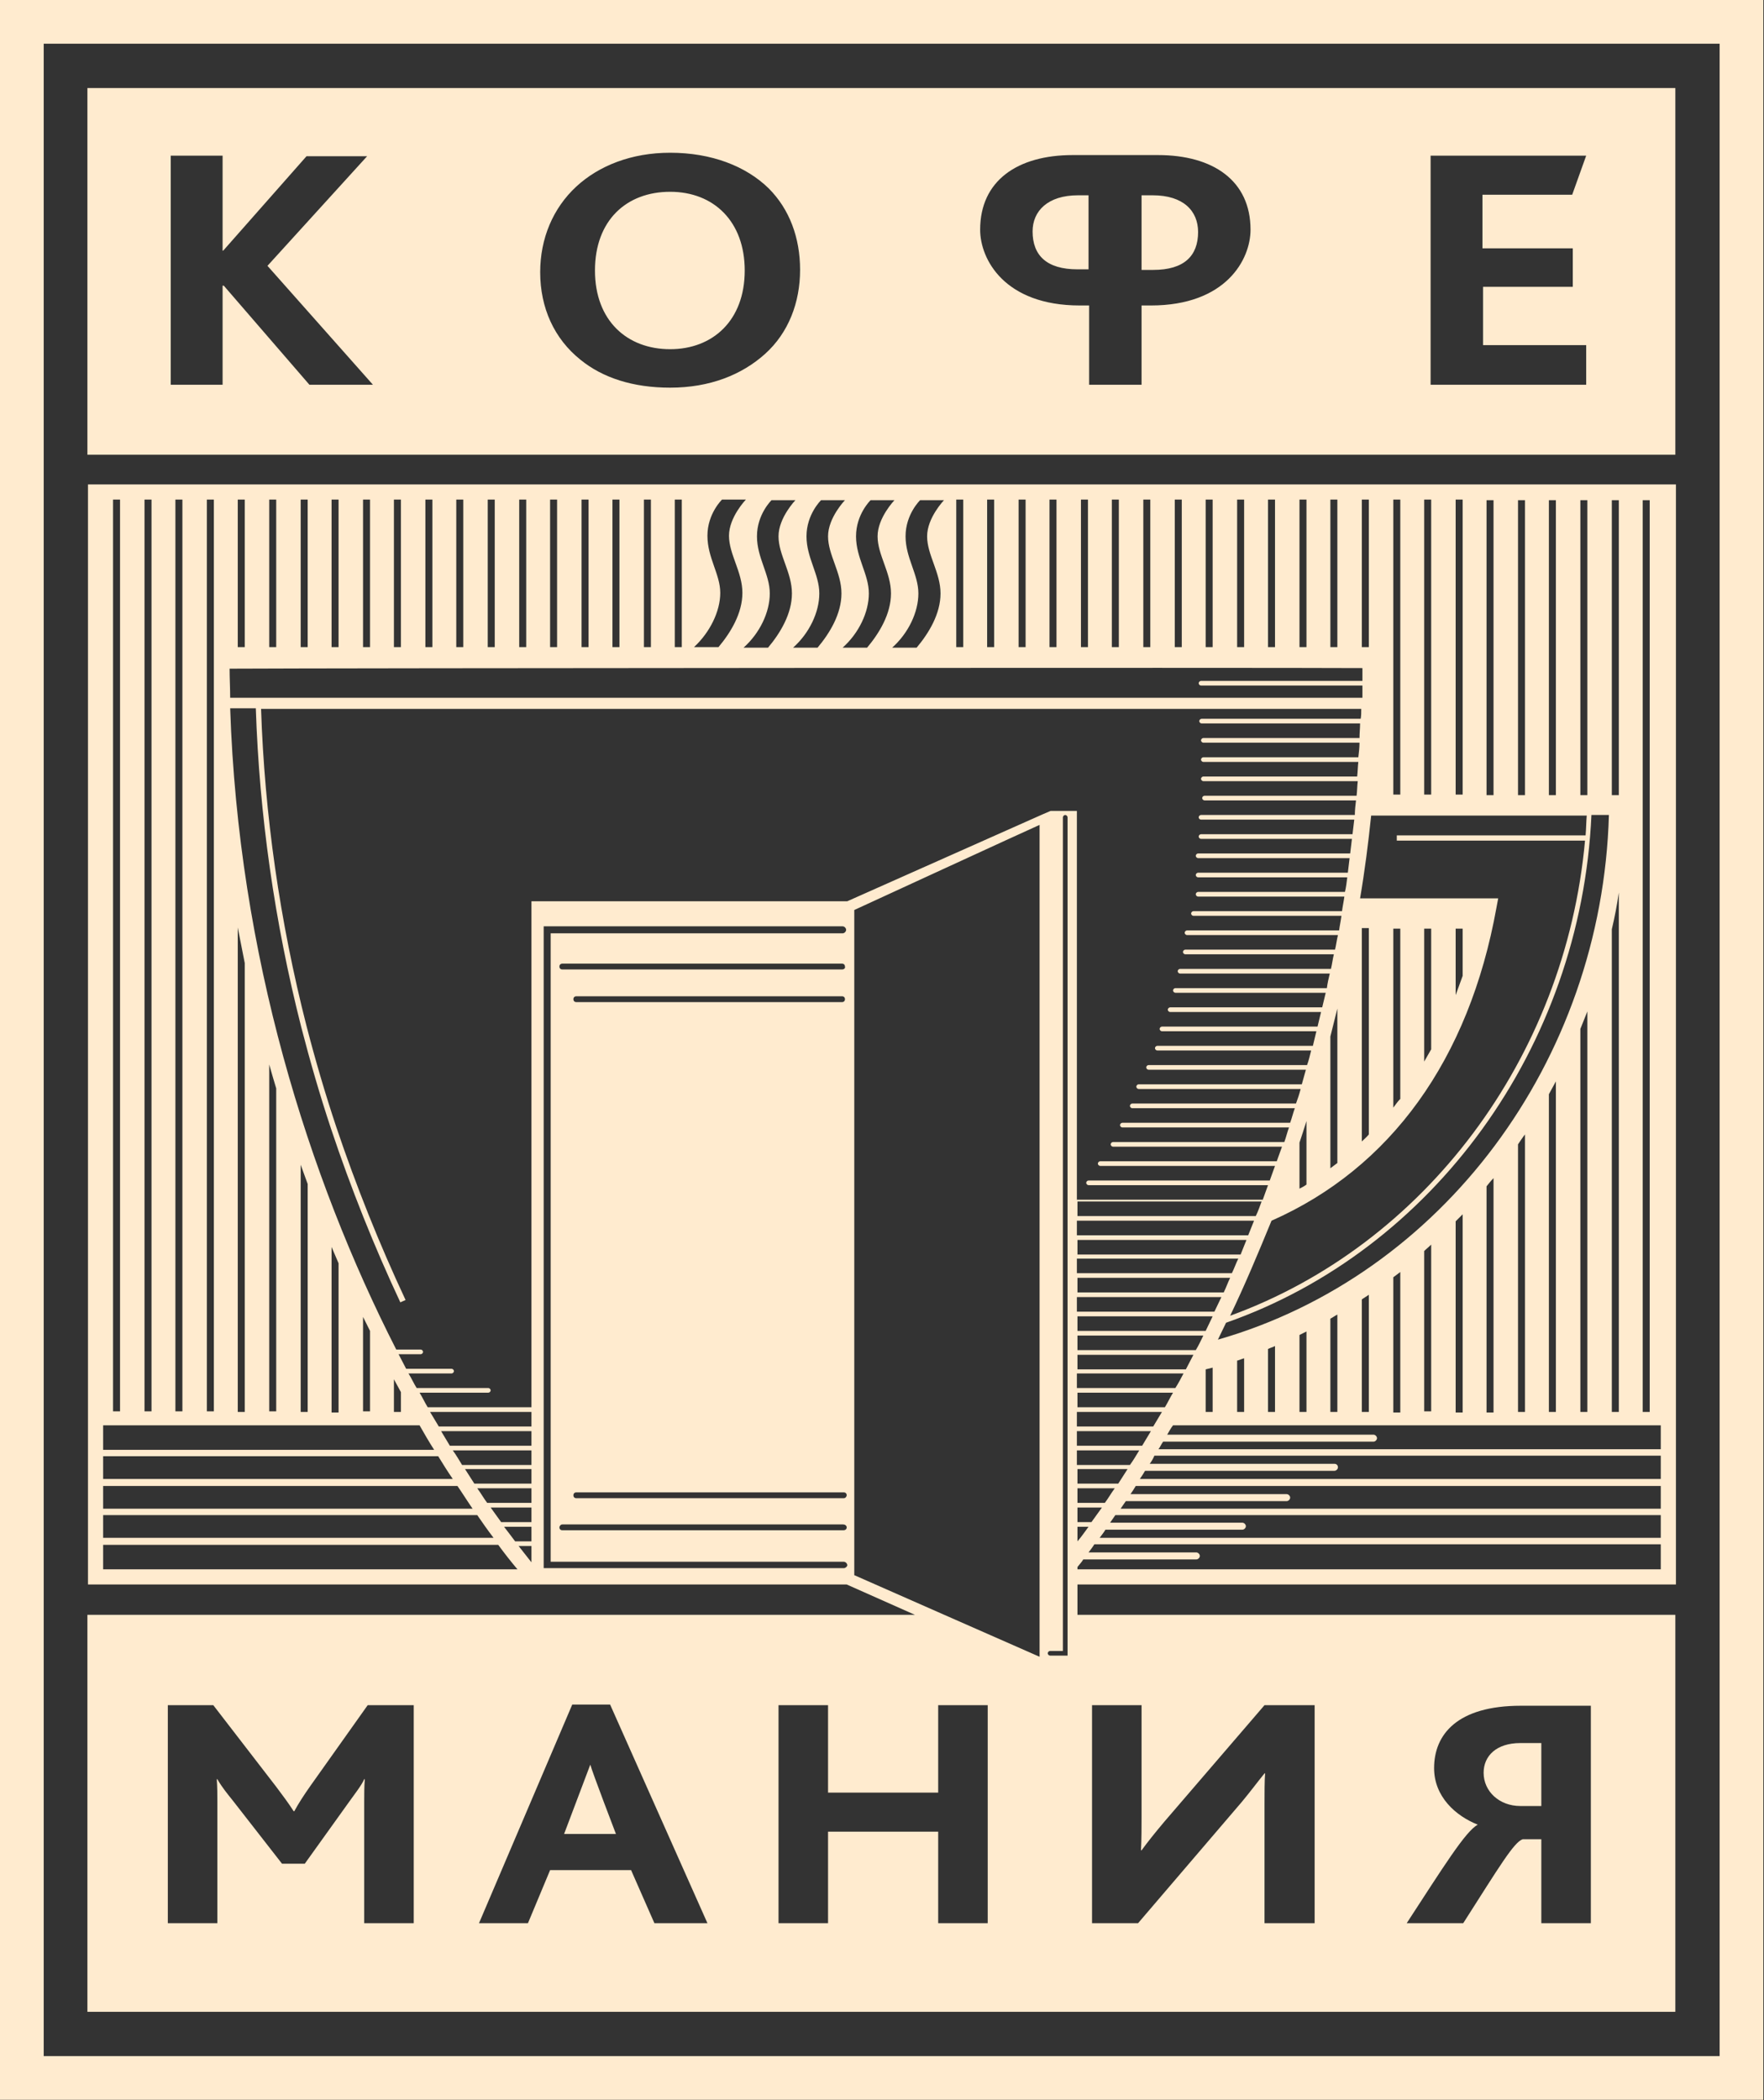 <?xml version="1.0" encoding="UTF-8"?> <svg xmlns="http://www.w3.org/2000/svg" width="794" height="945" viewBox="0 0 794 945" fill="none"><rect x="0" y="0" width="794" height="945" fill="#333333" stroke="none"/><g clip-path="url(#clip0_755_844)"><path fill-rule="evenodd" clip-rule="evenodd" d="M0 0V944.782H793.701V0H0ZM774.029 925.11H19.672V19.672H774.029V925.11ZM464.784 104.131C464.784 114.884 471.08 121.18 484.981 121.18H489.965V87.868H485.243C471.604 87.868 464.784 94.95 464.784 104.131ZM301.638 86.294C281.966 86.294 267.802 99.147 267.802 121.704C267.802 144.262 282.228 157.114 301.638 157.114C320.785 157.114 335.211 144.262 335.211 121.704C335.211 99.672 321.31 86.294 301.638 86.294ZM667.8 797.635C667.8 806.029 674.882 812.586 684.324 812.586H693.767V784.258H684.324C673.57 784.258 667.8 790.029 667.8 797.635ZM754.357 39.606H39.344V204.589H754.094V39.606H754.357ZM139.278 173.114L100.721 128.524H100.196V173.114H76.852V70.032H100.196V112.786H100.458L137.966 70.295H165.245L120.393 119.606L167.868 173.114H139.278ZM344.392 159.212C333.9 168.655 319.474 174.425 301.638 174.425C284.851 174.425 271.212 169.966 261.244 161.835C249.441 152.393 243.146 138.491 243.146 122.491C243.146 107.278 248.917 93.639 259.408 83.934C269.638 74.492 284.326 68.721 301.638 68.721C320.261 68.721 335.736 74.754 345.965 84.721C355.408 94.163 360.129 107.016 360.129 121.442C360.129 136.131 354.883 149.77 344.392 159.212ZM518.03 137.442H513.833V173.114H490.227V137.442H486.03C452.194 137.442 441.178 116.721 441.178 103.344C441.178 81.311 457.965 69.77 482.883 69.77L521.178 69.77C546.096 69.77 562.882 81.311 562.882 103.344C562.882 116.721 551.866 137.442 518.03 137.442ZM707.931 111.475V129.049H667.537V155.278H713.963V173.114H643.931V70.032H713.963L707.668 87.606H667.275V111.737H707.931V111.475ZM265.703 793.963L253.9 825.176H277.245C277.245 825.176 266.49 797.111 265.703 793.963ZM518.817 87.868H513.833V121.442H519.079C532.981 121.442 539.276 115.147 539.276 104.393C539.276 94.95 532.718 87.868 518.817 87.868ZM754.357 726.554H484.981V712.914H754.357V217.966H39.606V712.914H381.113L411.801 726.554H39.344V905.176H754.094V726.554H754.357ZM747.537 706.095H484.981V705.046C485.768 703.996 486.817 702.947 487.604 701.636H538.489C539.276 701.636 540.063 700.849 540.063 700.062C540.063 699.275 539.276 698.488 538.489 698.488H489.965C490.752 697.439 491.801 696.127 492.588 694.816L747.537 694.816V706.095ZM564.456 549.243C563.669 551.342 562.62 553.702 561.833 555.801L484.719 555.8V549.243L564.456 549.243ZM484.981 547.145V540.587H567.866C567.079 542.686 566.292 545.046 565.243 547.145H484.981ZM561.046 557.899C560.259 559.997 559.21 562.358 558.423 564.456H484.981V557.899H561.046ZM557.374 566.292C556.325 568.391 555.538 570.751 554.489 572.85L484.719 572.849V566.292L557.374 566.292ZM553.702 574.948C552.653 577.046 551.866 579.407 550.817 581.505H484.981V574.948H553.702ZM549.767 583.604C548.718 585.702 547.669 588.063 546.62 590.161L484.719 590.161V583.603L549.767 583.604ZM545.833 592.259C544.784 594.358 543.735 596.718 542.686 598.817H484.981V592.259H545.833ZM545.833 615.341V635.275H542.686V616.128C543.735 615.866 544.784 615.603 545.833 615.341ZM541.637 600.915C540.587 603.013 539.538 605.374 538.227 607.473L484.981 607.472V600.915L541.637 600.915ZM537.177 609.571C536.128 611.669 534.817 614.03 533.768 616.128H484.981V609.571H537.177ZM532.718 617.964C531.669 620.062 530.358 622.423 529.046 624.522H484.719V617.964H532.718ZM527.997 626.62C526.686 628.718 525.637 631.079 524.325 633.177H484.981V626.62H527.997ZM523.014 635.275C521.702 637.374 520.391 639.735 519.079 641.833H484.719V635.275H523.014ZM518.03 643.931C516.718 646.029 515.407 648.39 514.096 650.488H484.719V643.931H518.03ZM512.784 652.587C511.473 654.685 510.161 657.046 508.588 659.144H484.719V652.587H512.784ZM507.538 660.98C506.227 663.078 504.653 665.439 503.342 667.537H484.981V660.98H507.538ZM501.768 669.636C500.194 671.734 498.883 674.095 497.309 676.193H484.981V669.636H501.768ZM495.997 678.292C494.423 680.39 492.85 682.751 491.276 684.849L484.981 684.849V678.291L495.997 678.292ZM747.537 691.931H494.948C495.735 690.882 496.785 689.57 497.571 688.259H559.21C559.997 688.259 560.784 687.472 560.784 686.685C560.784 685.898 559.997 685.111 559.21 685.111H499.669C500.456 684.062 501.243 682.75 502.03 681.701H747.537V691.931ZM747.537 678.816H504.391C505.178 677.767 505.965 676.456 506.751 675.407H579.145C579.931 675.407 580.718 674.62 580.718 673.833C580.718 673.046 579.931 672.259 579.145 672.259H508.85C509.637 671.21 510.424 669.898 511.211 668.587H747.537V678.816ZM747.537 665.439H513.047C513.834 664.39 514.62 663.078 515.407 661.767H600.653C601.44 661.767 602.227 660.98 602.227 660.193C602.227 659.406 601.702 658.619 600.653 658.619L517.505 658.62C518.292 657.571 519.079 656.259 519.604 654.948H747.537V665.439ZM747.537 652.062H521.44C522.227 651.013 522.751 649.702 523.538 648.652H618.226C619.013 648.652 619.8 647.865 619.8 647.079C619.8 646.292 619.013 645.505 618.226 645.505H525.374C526.161 644.193 526.948 642.619 527.997 641.308L747.537 641.308V652.062ZM556.849 635.275V612.194C557.899 611.931 558.948 611.407 559.997 611.144V635.275H556.849ZM570.751 635.275V606.948C571.8 606.423 572.849 606.161 573.899 605.636V635.275H570.751ZM584.915 635.275V600.653C585.964 600.128 587.014 599.604 588.063 599.079V635.275H584.915ZM598.817 635.275V593.308C599.866 592.784 600.915 591.997 601.964 591.472V635.275H598.817ZM612.98 635.275V584.653C614.03 583.866 615.079 583.341 616.128 582.554V635.275H612.98ZM627.144 635.275V574.685C628.193 573.899 629.243 573.112 630.292 572.325V635.537L627.144 635.538V635.275ZM641.046 635.275V562.882C642.095 561.833 643.144 561.046 644.193 559.997V635.013H641.046V635.275ZM655.21 635.275V549.506C656.259 548.456 657.308 547.407 658.357 546.358V635.538H655.21V635.275ZM669.111 635.275V533.768C670.161 532.456 671.21 531.145 672.259 530.096V635.538H669.111V635.275ZM683.275 635.275V514.883C684.324 513.309 685.373 511.735 686.423 510.424V635.275H683.275ZM697.177 635.275V492.325C698.226 490.489 699.275 488.391 700.324 486.555V635.275H697.177ZM711.341 635.275V462.949C712.39 460.326 713.439 457.703 714.488 455.08V635.275H711.341ZM739.406 225.048H742.554V635.275H739.406V225.048ZM725.505 225.048H728.652V357.769L725.505 357.769V225.048ZM725.505 418.096C726.816 412.588 727.865 407.08 728.652 401.572V635.275H725.505V418.096ZM724.193 366.687C721.045 477.637 648.915 573.899 548.194 602.751C549.506 600.128 550.555 597.767 551.866 595.144C644.718 562.62 711.603 471.604 716.324 366.687H724.193ZM711.341 225.048H714.488V357.769L711.341 357.769V225.048ZM697.177 225.048H700.324V357.769L697.177 357.769V225.048ZM683.275 225.048H686.423V357.769L683.275 357.769V225.048ZM669.111 225.048H672.259V357.769L669.111 357.769V225.048ZM655.21 224.786H658.357V357.507L655.21 357.506V224.786ZM641.046 224.786H644.193V357.507L641.046 357.506V224.786ZM627.144 224.786H630.292V357.507L627.144 357.506V224.786ZM714.226 366.687C713.963 369.834 713.963 372.72 713.701 375.867H628.718V378.228H713.439C704.521 476.326 641.046 560.259 553.702 591.997C560.259 578.358 566.292 563.932 572.325 549.243C625.833 525.636 661.242 476.85 673.57 408.391L674.357 404.194C674.357 404.194 644.456 404.194 612.193 404.194C614.292 391.867 615.865 379.539 617.177 366.949L714.226 366.949V366.687ZM584.915 534.817V514.096C585.964 510.948 587.014 507.801 588.063 504.391V532.981C587.013 533.768 585.964 534.293 584.915 534.817ZM598.817 525.637V466.358C599.866 462.161 600.915 457.965 601.964 453.768V523.276C600.915 524.063 599.866 524.85 598.817 525.637ZM612.98 513.571V417.572H616.128V510.424C615.079 511.735 614.03 512.522 612.98 513.571ZM627.144 498.358V417.834H630.292V494.424C628.98 495.735 628.193 497.047 627.144 498.358ZM641.046 477.637V417.834H644.193V472.129C643.144 473.965 642.095 475.801 641.046 477.637ZM655.21 447.735V417.834H658.357V439.08C657.308 441.965 656.259 444.85 655.21 447.735ZM612.98 224.786H616.128V291.146H612.98V224.786ZM598.817 224.786H601.964V291.146H598.817V224.786ZM584.915 224.786H588.062V291.146H584.915V224.786ZM570.751 224.786H573.899V291.146H570.751V224.786ZM556.849 224.786H559.997V291.146H556.849V224.786ZM542.686 224.786H545.833V291.146H542.686V224.786ZM528.784 224.786H531.931V291.146H528.784V224.786ZM514.62 224.786H517.768V291.146H514.62V224.786ZM500.456 224.786H503.604V291.146H500.456V224.786ZM486.555 224.786H489.702V291.146H486.555V224.786ZM472.391 224.786H475.539V291.146H472.391V224.786ZM458.49 224.786H461.637V291.146H458.49V224.786ZM444.325 224.786H447.473V291.146H444.325V224.786ZM430.424 224.786H433.572V291.146H430.424V224.786ZM407.604 241.31C407.604 231.343 414.162 225.048 414.162 225.048H424.916C424.916 225.048 417.309 232.917 417.309 241.31C417.309 249.704 423.342 257.573 423.342 267.015C423.342 276.195 418.096 284.851 412.588 291.409C412.588 291.409 403.67 291.409 401.572 291.409C408.916 284.851 413.375 275.409 413.375 267.015C413.375 258.359 407.604 251.015 407.604 241.31ZM385.31 241.31C385.31 231.343 391.867 225.048 391.867 225.048H402.621C402.621 225.048 395.014 232.917 395.014 241.31C395.014 249.704 401.047 257.573 401.047 267.015C401.047 276.195 395.801 284.851 390.293 291.409C390.293 291.409 381.375 291.409 379.277 291.409C386.621 284.851 391.08 275.409 391.08 267.015C391.08 258.359 385.31 251.015 385.31 241.31ZM363.015 241.31C363.015 231.343 369.572 225.048 369.572 225.048H380.326C380.326 225.048 372.719 232.917 372.719 241.31C372.719 249.704 378.752 257.573 378.752 267.015C378.752 276.195 373.506 284.851 367.998 291.409C367.998 291.409 359.08 291.409 356.982 291.409C364.326 284.851 368.785 275.409 368.785 267.015C368.785 258.359 363.015 251.015 363.015 241.31ZM340.719 241.31C340.719 231.343 347.277 225.048 347.277 225.048H358.031C358.031 225.048 350.424 232.917 350.424 241.31C350.424 249.704 356.457 257.573 356.457 267.015C356.457 276.195 351.211 284.851 345.703 291.409C345.703 291.409 336.785 291.409 334.687 291.409C342.031 284.851 346.49 275.409 346.49 267.015C346.49 258.359 340.719 251.015 340.719 241.31ZM324.195 266.753C324.195 258.359 318.424 251.015 318.424 241.048C318.424 231.081 324.982 224.786 324.982 224.786L335.736 224.786C335.736 224.786 328.129 232.655 328.129 241.048C328.129 249.442 334.162 257.31 334.162 266.753C334.162 275.933 328.916 284.589 323.408 291.146C323.408 291.146 314.49 291.146 312.392 291.146C319.474 284.589 324.195 275.146 324.195 266.753ZM303.736 224.786H306.884V291.146H303.736V224.786ZM289.835 224.786H292.982V291.146H289.835V224.786ZM275.671 224.786H278.818V291.146H275.671V224.786ZM261.769 224.786H264.917V291.146H261.769V224.786ZM247.605 224.786H250.753V291.146H247.605V224.786ZM233.704 224.786H236.851V291.146H233.704V224.786ZM219.54 224.786H222.687V291.146H219.54V224.786ZM205.376 224.786H208.523V291.146H205.376V224.786ZM191.474 224.786H194.622V291.146H191.474V224.786ZM177.31 224.786H180.458V291.146H177.31V224.786ZM163.409 224.786H166.557V291.146H163.409V224.786ZM149.245 224.786H152.393V291.146H149.245V224.786ZM135.343 224.786H138.491V291.146H135.343V224.786ZM121.18 224.786H124.327V291.146H121.18V224.786ZM107.016 224.786H110.163V291.146H107.016V224.786ZM613.243 300.588C613.243 302.425 613.243 304.261 613.243 306.359H540.587C540.063 306.359 539.538 306.884 539.538 307.408C539.538 307.933 540.063 308.457 540.587 308.457H613.243C613.243 310.294 613.243 312.13 613.243 313.966H103.606C103.606 309.507 103.344 305.31 103.344 300.851C146.622 300.588 570.751 300.327 613.243 300.588ZM93.114 224.786H96.262V635.013H93.114V224.786ZM78.951 224.786H82.098V635.013H78.951V224.786ZM65.049 224.786H68.196V635.013H65.049V224.786ZM50.885 224.786H54.032V635.013H50.885V224.786ZM46.426 641.308H188.852C190.95 644.981 193.048 648.653 195.409 652.325H46.426V641.308ZM107.016 635.275V417.309C108.065 422.555 109.114 428.063 110.163 433.309V635.275H107.016ZM121.18 635.275V478.949C122.229 482.621 123.278 486.293 124.327 489.702V635.013H121.18V635.275ZM135.343 635.275V524.063C136.393 526.948 137.442 529.833 138.491 532.719V635.275H135.343ZM149.245 635.275V561.046C150.294 563.407 151.344 566.03 152.393 568.391V635.538H149.245V635.275ZM163.409 635.275V592.521C164.458 594.62 165.507 596.718 166.557 598.817V635.013H163.409V635.275ZM177.31 635.275V620.587C178.36 622.423 179.409 624.522 180.458 626.358V635.276L177.31 635.275ZM46.426 655.21H197.245C199.343 658.62 201.442 662.03 203.802 665.439H46.426V655.21ZM46.426 668.587H205.901C208.261 671.997 210.36 675.406 212.721 678.816L46.426 678.816V668.587ZM46.426 681.701H214.819C217.179 685.111 219.54 688.521 222.163 691.931L46.426 691.931V681.701ZM46.426 706.095V695.079H224.261C227.147 699.013 230.032 702.685 232.917 706.095H46.426ZM239.212 702.947C237.376 700.586 235.277 697.963 233.441 695.603L239.212 695.603V702.947ZM239.212 693.505H231.868C230.294 691.406 228.72 689.308 226.884 686.947H239.212V693.505ZM239.212 684.849H225.572C223.999 682.751 222.425 680.39 220.851 678.291L239.212 678.292V684.849ZM239.212 676.193H219.278C217.704 674.095 216.392 671.734 214.819 669.636H239.212V676.193ZM239.212 667.537H213.507C212.196 665.439 210.622 663.078 209.31 660.98H239.212V667.537ZM239.212 659.144H207.999C206.687 657.046 205.376 654.685 203.802 652.587H239.212V659.144ZM239.212 650.488H202.491C201.179 648.39 199.868 646.029 198.556 643.931H239.212V650.488ZM239.212 641.833H197.507C196.196 639.735 194.884 637.374 193.573 635.275H239.212V641.833ZM379.801 705.57H244.72V416.785H379.277C380.064 416.785 380.851 417.572 380.851 418.359C380.851 419.145 380.064 419.932 379.277 419.932C379.277 419.932 251.015 419.932 247.867 419.932V702.685C251.015 702.685 379.801 702.685 379.801 702.685C380.588 702.685 381.375 703.472 381.375 704.259C381.375 704.783 380.588 705.57 379.801 705.57ZM379.014 436.195H253.113C252.327 436.195 251.802 435.67 251.802 434.883C251.802 434.096 252.327 433.572 253.113 433.572H379.014C379.801 433.572 380.326 434.096 380.326 434.883C380.588 435.67 379.801 436.195 379.014 436.195ZM380.326 449.571C380.326 450.358 379.801 450.883 379.014 450.883H259.409C258.622 450.883 258.097 450.358 258.097 449.571C258.097 448.785 258.622 448.26 259.409 448.26H379.014C379.801 448.26 380.326 448.785 380.326 449.571ZM253.113 685.898H379.539C380.326 685.898 381.113 686.423 381.113 687.21C381.113 687.996 380.588 688.521 379.539 688.521H253.113C252.327 688.521 251.802 687.996 251.802 687.21C251.802 686.685 252.327 685.898 253.113 685.898ZM379.801 674.095H259.409C258.622 674.095 258.097 673.57 258.097 672.784C258.097 671.997 258.622 671.472 259.409 671.472H379.801C380.588 671.472 381.113 671.997 381.113 672.784C381.113 673.308 380.588 674.095 379.801 674.095ZM186.229 865.307H163.934V811.012C163.934 807.34 163.934 803.93 164.196 800.521H163.934C162.884 803.144 158.95 808.127 157.114 810.75L137.179 838.553L126.95 838.553L104.655 809.963C102.557 807.34 99.934 804.193 97.835 800.521L97.573 800.521C97.836 804.193 97.836 807.603 97.836 810.488V865.307H75.541V767.209L96 767.209L124.327 803.93C127.475 808.127 129.835 811.275 132.196 814.947H132.458C134.295 811.537 136.655 807.865 139.803 803.406L165.508 767.209H186.229V865.307ZM294.556 865.307L284.064 841.438H247.605L237.638 865.307H215.605L257.573 766.947L274.622 766.947L318.425 865.307L294.556 865.307ZM444.588 865.307H422.293V824.127H372.719V865.307H350.425V767.209L372.719 767.209V806.553L422.293 806.553V767.209L444.588 767.209V865.307ZM467.932 745.439C461.374 742.554 387.408 710.029 384.523 708.718V409.44C387.408 408.129 461.375 374.031 467.932 371.145V745.439ZM381.375 405.506H239.212V633.177H192.523C191.212 631.079 190.163 628.718 188.851 626.62H219.802C220.327 626.62 220.851 626.095 220.851 625.57C220.851 625.046 220.327 624.521 219.802 624.521L187.54 624.522C186.229 622.423 185.179 620.062 183.868 617.964H203.278C203.802 617.964 204.327 617.439 204.327 616.915C204.327 616.39 203.802 615.866 203.278 615.866H182.819C181.77 613.767 180.458 611.407 179.409 609.308H189.376C189.9 609.308 190.425 608.784 190.425 608.259C190.425 607.734 189.9 607.21 189.376 607.21H178.36C138.753 529.571 107.278 429.637 103.606 318.687H115.147C116.721 366.424 123.541 414.686 135.606 462.161C139.541 477.374 144 492.85 148.983 507.8C157.901 534.554 168.393 560.784 180.196 585.964L182.556 584.915C170.753 559.734 160.261 533.505 151.344 507.013C146.36 492.063 141.901 476.85 137.967 461.637C125.901 414.424 119.082 366.424 117.508 318.949H612.718C612.718 320.523 612.718 322.097 612.456 323.408H540.85C540.325 323.408 539.8 323.933 539.8 324.457C539.8 324.982 540.325 325.507 540.85 325.507H612.194C612.194 327.605 611.931 329.966 611.931 332.064H541.637C541.112 332.064 540.587 332.589 540.587 333.113C540.587 333.638 541.112 334.162 541.637 334.162H611.931C611.931 336.261 611.669 338.621 611.407 340.72L541.637 340.719C541.112 340.719 540.587 341.244 540.587 341.769C540.587 342.293 541.112 342.818 541.637 342.818H611.407C611.144 344.916 611.144 347.277 610.882 349.375H541.637C541.112 349.375 540.587 349.9 540.587 350.425C540.587 350.949 541.112 351.474 541.637 351.474H611.144C610.882 353.572 610.882 355.933 610.62 358.031L542.161 358.031C541.637 358.031 541.112 358.555 541.112 359.08C541.112 359.605 541.637 360.129 542.161 360.129H610.357C610.095 362.228 609.833 364.588 609.833 366.687H540.587C540.063 366.687 539.538 367.211 539.538 367.736C539.538 368.261 540.063 368.785 540.587 368.785H609.571C609.308 370.884 609.046 373.244 608.784 375.343L540.587 375.342C540.063 375.342 539.538 375.867 539.538 376.391C539.538 376.916 540.063 377.441 540.587 377.441H608.521C608.259 379.539 607.997 381.9 607.734 383.998H539.276C538.751 383.998 538.227 384.523 538.227 385.047C538.227 385.572 538.751 386.096 539.276 386.096H607.472C607.21 388.195 606.948 390.556 606.685 392.654L539.276 392.654C538.751 392.654 538.227 393.178 538.227 393.703C538.227 394.227 538.751 394.752 539.276 394.752H606.423C606.161 396.85 605.898 399.211 605.374 401.309H539.276C538.751 401.309 538.227 401.834 538.227 402.359C538.227 402.883 538.751 403.408 539.276 403.408H605.111C604.849 405.506 604.325 407.867 604.062 409.965L537.177 409.965C536.653 409.965 536.128 410.49 536.128 411.014C536.128 411.539 536.653 412.063 537.177 412.063H603.8C603.538 414.162 603.013 416.522 602.751 418.621H534.292C533.768 418.621 533.243 419.145 533.243 419.67C533.243 420.195 533.768 420.719 534.292 420.719H602.227C601.702 422.818 601.44 425.178 600.915 427.277L533.505 427.276C532.981 427.276 532.456 427.801 532.456 428.326C532.456 428.85 532.981 429.375 533.505 429.375H600.39C599.866 431.473 599.604 433.834 599.079 435.932H531.145C530.62 435.932 530.096 436.457 530.096 436.981C530.096 437.506 530.62 438.031 531.145 438.031H598.554C598.03 440.129 597.505 442.49 597.243 444.588H529.047C528.522 444.588 527.997 445.113 527.997 445.637C527.997 446.162 528.522 446.686 529.047 446.686L596.718 446.686C596.194 448.785 595.669 451.145 595.144 453.244H526.686C526.161 453.244 525.637 453.768 525.637 454.293C525.637 454.817 526.161 455.342 526.686 455.342H594.62C594.095 457.44 593.571 459.801 593.046 461.899H523.014C522.489 461.899 521.964 462.424 521.964 462.949C521.964 463.473 522.489 463.998 523.014 463.998L592.521 463.997C591.997 466.096 591.472 468.457 590.948 470.555H520.915C520.391 470.555 519.866 471.08 519.866 471.604C519.866 472.129 520.391 472.653 520.915 472.653H590.161C589.636 474.752 589.112 477.112 588.325 479.211H516.981C516.456 479.211 515.932 479.735 515.932 480.26C515.932 480.785 516.456 481.309 516.981 481.309L587.8 481.309C587.275 483.407 586.489 485.768 585.964 487.866H512.522C511.997 487.866 511.473 488.391 511.473 488.916C511.473 489.44 511.997 489.965 512.522 489.965H585.44C584.915 492.063 584.128 494.424 583.341 496.522H509.637C509.112 496.522 508.588 497.047 508.588 497.571C508.588 498.096 509.112 498.621 509.637 498.621H582.817C582.03 500.719 581.505 503.08 580.718 505.178L505.178 505.178C504.653 505.178 504.129 505.702 504.129 506.227C504.129 506.751 504.653 507.276 505.178 507.276H580.194C579.407 509.374 578.882 511.735 578.095 513.834H500.981C500.456 513.834 499.932 514.358 499.932 514.883C499.932 515.407 500.456 515.932 500.981 515.932H577.046C576.259 518.03 575.472 520.391 574.685 522.489L495.211 522.489C494.686 522.489 494.162 523.014 494.162 523.538C494.162 524.063 494.686 524.587 495.211 524.587H573.899C573.112 526.686 572.325 529.047 571.538 531.145H489.965C489.44 531.145 488.916 531.67 488.916 532.194C488.916 532.719 489.44 533.243 489.965 533.243H570.751C569.964 535.342 569.177 537.702 568.39 539.801L484.719 539.8V364.851H472.916L469.243 366.424L381.375 405.506ZM480.784 744.914H472.653C472.129 744.914 471.604 744.39 471.604 743.865C471.604 743.34 472.129 742.816 472.653 742.816C472.653 742.816 476.85 742.816 478.424 742.816C478.424 740.717 478.424 367.736 478.424 367.736C478.424 367.211 478.949 366.687 479.473 366.687C479.998 366.687 480.522 367.211 480.522 367.736L480.522 744.914H480.784ZM484.981 686.947H489.965C488.391 689.046 486.817 691.406 484.981 693.505V686.947ZM591.21 865.307H569.177V811.537C569.177 807.078 569.177 801.045 569.439 797.898H569.177C565.767 802.094 562.882 806.029 558.948 810.75L512.26 865.307H491.539V767.209L513.833 767.209V817.307C513.833 821.504 513.833 827.799 513.571 832.52H513.833C516.718 828.586 519.866 824.651 524.062 819.668L569.177 767.209H591.735V865.307H591.21ZM716.062 865.307H693.767V827.537H685.373C681.439 828.848 674.882 839.864 658.619 865.307H633.177C649.439 840.389 659.669 823.864 665.177 820.979V820.98C655.21 817.045 645.505 808.39 645.505 795.537C645.505 780.324 655.996 767.472 684.587 767.472H716.062V865.307Z" fill="#FFEBCF"></path></g><defs><clipPath id="clip0_755_844"><rect width="793.701" height="944.784" fill="white"></rect></clipPath></defs></svg> 